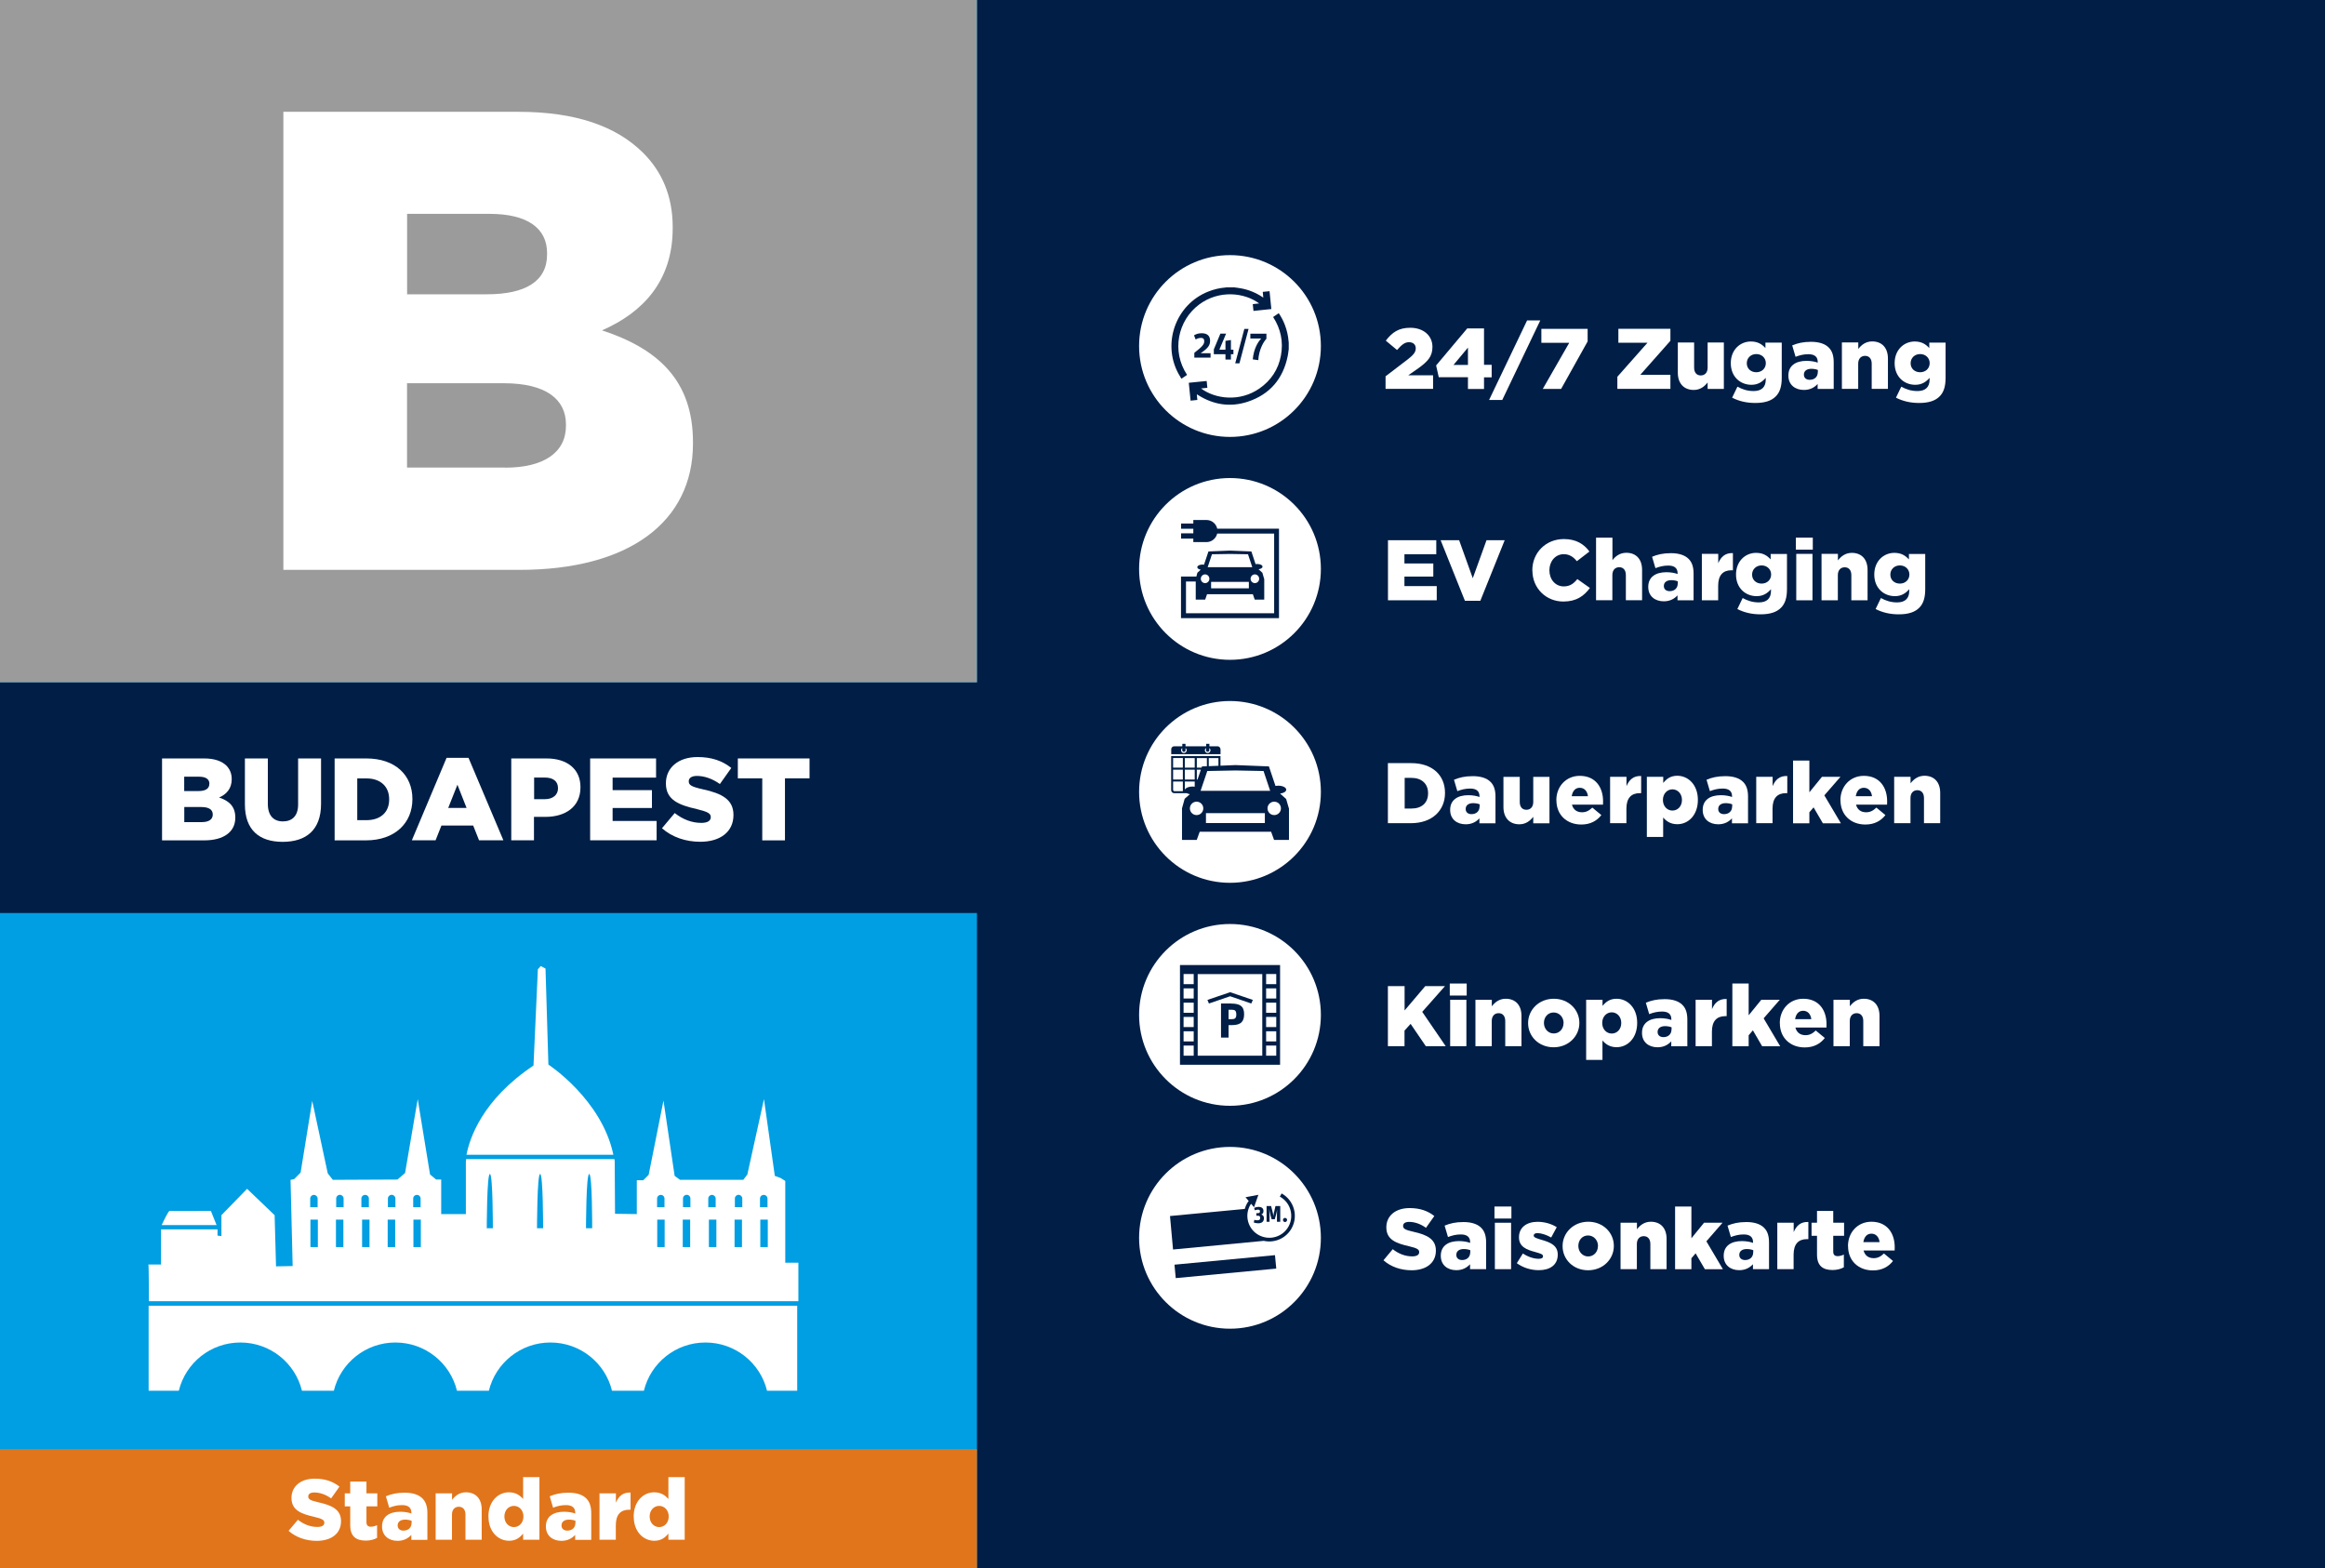 <?xml version="1.0" encoding="UTF-8"?>
<svg xmlns="http://www.w3.org/2000/svg" id="Ebene_2" data-name="Ebene 2" viewBox="0 0 298 201">
  <defs>
    <style>
      .cls-1 {
        fill: #fff;
      }

      .cls-2 {
        fill: #009ee2;
      }

      .cls-3 {
        fill: #001e46;
      }

      .cls-4 {
        fill: #9c9b9b;
      }

      .cls-5 {
        fill: #e1751b;
      }
    </style>
  </defs>
  <rect class="cls-3" x="0" width="298" height="201"></rect>
  <rect class="cls-2" x="0" y="-.09" width="125.22" height="201.09"></rect>
  <rect class="cls-3" x="0" y="87.45" width="128.44" height="29.57"></rect>
  <rect class="cls-4" x="-.09" y="-.09" width="125.3" height="87.54"></rect>
  <g>
    <path class="cls-1" d="M100.65,161.86v-10.5l-.59-.37-.75-.28-1.39-9.84-2.13,9.66-.52.69h-8.11l-.69-.51-1.43-9.65-1.9,9.52-.69.69h-.83v4.34l-2.79-.04-.04-6.75c-.01-.09-.02-.17-.04-.26h-19.01c-.03.26-.03.39-.03.39v6.66h-3.16v-4.43h-.65l-.78-.65-1.58-9.66-1.62,9.47-.97.84-8.29.04-.65-.83-1.99-9.29-1.49,9.19-.83.84-.46.09.27,11.05-2.13.04-.18-6.56-3.53-3.38-3.29,3.38v2.68l-.5-.06v-.8h-7.24v4.5h-1.62c.06.06.06,4.71.06,4.71h83.25v-4.94h-1.62ZM39.76,153.62c0-.26.21-.47.47-.47s.48.21.48.47v1.11h-.95v-1.11ZM40.74,159.84h-.95v-3.52h.95v3.52ZM44.01,159.84h-.95v-3.52h.95v3.52ZM44.04,154.72h-.95v-1.11c0-.26.21-.47.47-.47s.48.21.48.47v1.11ZM46.32,153.62c0-.26.21-.47.48-.47s.48.21.48.47v1.11h-.96v-1.11ZM47.36,159.84h-.95v-3.52h.95v3.52ZM50.65,159.84h-.96v-3.52h.96v3.52ZM50.68,154.72h-.96v-1.11c0-.26.22-.47.48-.47s.48.21.48.47v1.11ZM52.96,153.62c0-.26.21-.47.48-.47s.47.21.47.47v1.11h-.95v-1.11ZM53.94,159.84h-.95v-3.52h.95v3.52ZM62.39,157.42s.01-6.95.4-6.95.38,6.95.38,6.95h-.78ZM68.83,157.42s.01-6.95.4-6.95.38,6.95.38,6.95h-.78ZM75.11,157.42s.01-6.95.41-6.95.38,6.95.38,6.95h-.8ZM84.22,153.62c0-.26.21-.47.48-.47s.47.21.47.47v1.11h-.95v-1.11ZM85.19,159.84h-.95v-3.52h.95v3.52ZM88.46,159.84h-.95v-3.52h.95v3.52ZM88.49,154.72h-.95v-1.11c0-.26.21-.47.48-.47s.47.21.47.47v1.11ZM90.78,153.62c0-.26.21-.47.47-.47s.48.21.48.47v1.11h-.95v-1.11ZM91.82,159.84h-.96v-3.52h.96v3.52ZM95.1,159.84h-.95v-3.52h.95v3.52ZM95.14,154.72h-.95v-1.11c0-.26.21-.47.47-.47s.48.21.48.47v1.11ZM97.41,153.62c0-.26.21-.47.48-.47s.48.21.48.47v1.11h-.96v-1.11ZM98.41,159.84h-.96v-3.52h.96v3.52ZM70.29,136.44l-.37-12.3-.61-.32-.37.41-.56,12.34c-6.62,4.42-8.2,9.4-8.59,11.44h18.83c-1.49-7.11-8.34-11.57-8.34-11.57ZM27.03,155.2s-5.1.04-5.28,0c-.15-.03-.75,1.23-1.03,1.82h7.04l-.73-1.82Z"></path>
    <path class="cls-1" d="M102.18,167.36v10.89h-3.87c-.86-3.55-4.07-6.18-7.89-6.18s-7.02,2.62-7.89,6.18h-4.09c-.86-3.55-4.07-6.18-7.89-6.18s-7.02,2.62-7.89,6.18h-4.09c-.86-3.55-4.07-6.18-7.89-6.18s-7.02,2.62-7.89,6.18h-4.09c-.86-3.55-4.07-6.18-7.89-6.18s-7.02,2.62-7.89,6.18h-3.87v-10.89h83.09Z"></path>
  </g>
  <g>
    <path class="cls-1" d="M20.78,97.21h5.38c1.32,0,2.25.33,2.87.93.42.44.67.99.67,1.71v.03c0,1.21-.69,1.94-1.62,2.34,1.28.42,2.08,1.14,2.08,2.56v.03c0,1.8-1.47,2.9-3.97,2.9h-5.42v-10.5ZM26.84,100.45c0-.58-.46-.9-1.32-.9h-1.91v1.84h1.83c.88,0,1.39-.3,1.39-.91v-.03ZM25.84,103.43h-2.22v1.94h2.25c.9,0,1.4-.35,1.4-.96v-.03c0-.57-.45-.94-1.43-.94Z"></path>
    <path class="cls-1" d="M31.39,103.1v-5.89h2.94v5.83c0,1.52.76,2.24,1.93,2.24s1.95-.69,1.95-2.16v-5.91h2.94v5.82c0,3.37-1.93,4.87-4.92,4.87s-4.84-1.51-4.84-4.8Z"></path>
    <path class="cls-1" d="M42.88,97.21h4.07c3.73,0,5.91,2.16,5.91,5.19v.03c0,3.03-2.21,5.28-5.97,5.28h-4v-10.5ZM45.79,99.77v5.35h1.18c1.75,0,2.91-.96,2.91-2.65v-.03c0-1.68-1.16-2.67-2.91-2.67h-1.18Z"></path>
    <path class="cls-1" d="M57.25,97.13h2.8l4.47,10.57h-3.12l-.75-1.89h-4.07l-.75,1.89h-3.04l4.45-10.57ZM59.8,103.55l-1.17-2.97-1.18,2.97h2.35Z"></path>
    <path class="cls-1" d="M65.54,97.21h4.51c2.64,0,4.35,1.36,4.35,3.67v.03c0,2.49-1.91,3.79-4.5,3.79h-1.46v3h-2.91v-10.5ZM69.85,102.43c1.02,0,1.67-.56,1.67-1.38v-.03c0-.9-.64-1.36-1.68-1.36h-1.38v2.77h1.39Z"></path>
    <path class="cls-1" d="M75.64,97.21h8.45v2.46h-5.57v1.6h5.04v2.29h-5.04v1.66h5.64v2.48h-8.52v-10.5Z"></path>
    <path class="cls-1" d="M84.86,106.14l1.62-1.93c1.05.82,2.19,1.26,3.41,1.26.79,0,1.21-.27,1.21-.72v-.03c0-.45-.35-.67-1.79-1.02-2.24-.51-3.96-1.14-3.96-3.28v-.03c0-1.95,1.54-3.36,4.06-3.36,1.79,0,3.18.48,4.32,1.4l-1.46,2.06c-.96-.69-2.01-1.04-2.94-1.04-.71,0-1.05.29-1.05.67v.03c0,.48.36.69,1.83,1.02,2.4.52,3.9,1.3,3.9,3.27v.03c0,2.15-1.7,3.42-4.25,3.42-1.86,0-3.61-.58-4.92-1.74Z"></path>
    <path class="cls-1" d="M97.7,99.76h-3.13v-2.55h9.19v2.55h-3.15v7.95h-2.91v-7.95Z"></path>
  </g>
  <path class="cls-1" d="M36.32,14.33h30.11c7.38,0,12.58,1.85,16.02,5.28,2.34,2.34,3.77,5.45,3.77,9.48v.17c0,6.79-3.86,10.81-9.06,13.08,7.12,2.34,11.66,6.37,11.66,14.34v.17c0,10.06-8.22,16.19-22.23,16.19h-30.27V14.33ZM62.4,37.72c4.95,0,7.72-1.67,7.72-5.11v-.17c0-3.19-2.52-5.03-7.38-5.03h-10.56v10.31h10.23ZM64.75,59.94c4.94,0,7.79-1.93,7.79-5.37v-.17c0-3.19-2.52-5.28-7.96-5.28h-12.41v10.81h12.58Z"></path>
  <g>
    <g>
      <circle class="cls-1" cx="157.65" cy="44.35" r="11.65"></circle>
      <g>
        <g>
          <path class="cls-3" d="M158.1,36.82c.32.04.65.08.97.14.99.18,1.91.56,2.75,1.12.02.02.05.03.1.06-.02-.25-.05-.48-.07-.73.29-.03.58-.06.87-.09.08.77.16,1.52.23,2.29-.76.08-1.51.16-2.29.24-.03-.29-.06-.57-.09-.87.28-.03.54-.06.82-.09-1.89-1.4-5.13-1.76-7.68.13-2.76,2.05-3.58,5.99-1.56,9.03-.24.16-.47.32-.73.49-.14-.24-.28-.46-.4-.69-2.09-3.89-.29-8.83,3.82-10.47.72-.29,1.47-.47,2.24-.53.04,0,.08-.02.11-.02.3,0,.61,0,.91,0Z"></path>
          <path class="cls-3" d="M165.17,44.8c-.04.28-.06.55-.12.83-.59,2.92-2.29,4.91-5.1,5.85-2.25.75-4.42.41-6.43-.87-.03-.02-.07-.04-.12-.08.01.14.02.26.03.37.01.12.02.23.04.36-.3.03-.58.06-.87.09-.08-.76-.16-1.52-.23-2.29.77-.08,1.52-.16,2.29-.23.03.29.06.57.09.87-.27.03-.54.06-.81.09,1.82,1.35,4.97,1.76,7.49,0,1.48-1.03,2.42-2.44,2.75-4.22.33-1.77-.02-3.42-1-4.94.24-.16.48-.32.72-.49.32.47.58.97.78,1.49.26.68.43,1.39.48,2.12,0,.05.02.09.02.14v.91Z"></path>
        </g>
        <g>
          <path class="cls-3" d="M153.08,45.22c.98-.76,1.27-1.07,1.27-1.47,0-.32-.14-.44-.41-.44s-.45.07-.69.2l-.21-.53c.23-.14.52-.27.98-.27.69,0,1.08.32,1.08.96,0,.59-.27.97-1.21,1.6h1.27v.57h-2.08v-.61Z"></path>
          <path class="cls-3" d="M155.58,44.78l.84-2.02h.73l-.86,2.06h.78v-1.13l.7-.11v1.24h.32v.58h-.32v.68h-.7v-.68h-1.49v-.62Z"></path>
          <path class="cls-3" d="M159.49,42.16h.54l-1.17,4.41h-.54l1.17-4.41Z"></path>
          <path class="cls-3" d="M160.57,46.06c.12-1.34.65-2.22,1.08-2.67h-1.39v-.62h2.06v.65c-.36.37-.97,1.4-1.04,2.74l-.71-.1Z"></path>
        </g>
      </g>
    </g>
    <g>
      <circle class="cls-1" cx="157.65" cy="72.92" r="11.65"></circle>
      <path class="cls-3" d="M156.01,67.74c-.14-.61-.67-1.06-1.31-1.09h0s-1.75,0-1.75,0v.45h-1.57v.67h1.57v.59h-1.57v.67h1.57v.45h1.75c.64-.03,1.17-.49,1.31-1.09h7.3v10.21h-11.3v-4.07h1.25v2.32s1.21,0,1.21,0l.24-.69h5.87l.24.69h1.22v-2.61l-.24-.83-.49-.45c.29-.04.51-.17.51-.33,0-.19-.3-.34-.66-.34-.08,0-.15,0-.23.02l-.54-1.63-2.75-.11-2.75.11-.57,1.7c-.06-.01-.13-.02-.2-.02-.36,0-.66.15-.66.34,0,.15.18.27.44.32l-.43.39-.13.49h-1.97v5.33h12.56v-11.47h-7.93ZM160.07,75.41h-4.84v-.83h4.84v.83ZM161.39,74.18c0,.31-.25.56-.55.56s-.55-.25-.55-.56.25-.56.55-.56.55.25.55.56ZM155.34,71.04l2.31-.04,2.31.04.55,1.66h-5.72l.55-1.66ZM154.46,73.62c.3,0,.55.25.55.56s-.25.56-.55.56-.55-.25-.55-.56.25-.56.55-.56Z"></path>
    </g>
    <circle class="cls-1" cx="157.65" cy="101.5" r="11.65"></circle>
    <g>
      <circle class="cls-1" cx="157.65" cy="130.08" r="11.65"></circle>
      <g>
        <path class="cls-3" d="M151.24,123.69v12.78h12.83v-12.78h-12.83ZM153,135.31h-1.3v-1.3h1.3v1.3ZM153,133.48h-1.3v-1.3h1.3v1.3ZM153,131.64h-1.3v-1.3h1.3v1.3ZM153,129.81h-1.3v-1.3h1.3v1.3ZM153,127.98h-1.3v-1.3h1.3v1.3ZM153,126.14h-1.3v-1.3h1.3v1.3ZM161.79,135.31h-8.28v-10.46h8.28v10.46ZM163.58,135.31h-1.3v-1.3h1.3v1.3ZM163.58,133.48h-1.3v-1.3h1.3v1.3ZM163.58,131.64h-1.3v-1.3h1.3v1.3ZM163.58,129.81h-1.3v-1.3h1.3v1.3ZM163.58,127.98h-1.3v-1.3h1.3v1.3ZM163.58,126.14h-1.3v-1.3h1.3v1.3Z"></path>
        <g>
          <path class="cls-3" d="M157.82,128.62h-1.32v4.37h.97v-1.6h.43c1.25,0,1.56-.55,1.56-1.42,0-1.02-.57-1.34-1.63-1.34ZM157.88,130.63h-.41v-1.21h.45c.36,0,.54.12.54.62,0,.46-.19.59-.57.59Z"></path>
          <polygon class="cls-3" points="157.67 127.17 154.79 128.15 154.76 128.16 154.95 128.62 157.67 127.69 160.38 128.62 160.58 128.16 157.67 127.17"></polygon>
        </g>
      </g>
    </g>
    <g>
      <path class="cls-1" d="M177.9,69.24h6.19v1.8h-4.08v1.18h3.7v1.68h-3.7v1.22h4.14v1.82h-6.25v-7.7Z"></path>
      <path class="cls-1" d="M184.64,69.24h2.38l1.75,4.87,1.76-4.87h2.33l-3.12,7.76h-1.98l-3.11-7.76Z"></path>
      <path class="cls-1" d="M196.4,73.11v-.02c0-2.24,1.72-4,4.05-4,1.57,0,2.59.66,3.27,1.6l-1.61,1.24c-.44-.54-.95-.9-1.68-.9-1.08,0-1.84.92-1.84,2.05v.02c0,1.16.76,2.06,1.84,2.06.8,0,1.28-.37,1.74-.94l1.61,1.14c-.73,1-1.71,1.74-3.4,1.74-2.2,0-3.97-1.68-3.97-3.98Z"></path>
      <path class="cls-1" d="M204.58,68.91h2.09v2.89c.38-.5.94-.95,1.78-.95,1.27,0,2.02.84,2.02,2.19v3.89h-2.08v-3.22c0-.66-.34-1.01-.85-1.01s-.88.35-.88,1.01v3.22h-2.09v-8.03Z"></path>
      <path class="cls-1" d="M211.26,75.23v-.02c0-1.24.93-1.87,2.33-1.87.55,0,1.09.1,1.43.23v-.1c0-.63-.38-.98-1.19-.98-.63,0-1.11.13-1.65.33l-.43-1.46c.67-.28,1.39-.46,2.41-.46s1.79.25,2.27.73c.45.44.64,1.06.64,1.89v3.42h-2.06v-.63c-.42.45-.98.76-1.76.76-1.13,0-1.99-.66-1.99-1.84ZM215.05,74.78v-.27c-.22-.09-.52-.15-.83-.15-.61,0-.96.29-.96.74v.02c0,.41.31.65.74.65.62,0,1.04-.38,1.04-.98Z"></path>
      <path class="cls-1" d="M218.14,70.99h2.09v1.2c.34-.81.89-1.34,1.88-1.3v2.2h-.18c-1.09,0-1.71.63-1.71,1.99v1.86h-2.09v-5.95Z"></path>
      <path class="cls-1" d="M222.69,78.04l.67-1.39c.64.35,1.28.56,2.08.56,1.03,0,1.55-.52,1.55-1.46v-.23c-.42.48-.97.89-1.83.89-1.46,0-2.65-1.06-2.65-2.76v-.02c0-1.72,1.21-2.77,2.57-2.77.9,0,1.43.36,1.87.84v-.7h2.09v4.52c0,1.09-.24,1.86-.77,2.38-.54.55-1.38.84-2.62.84-1.14,0-2.11-.24-2.97-.68ZM227.01,73.65v-.02c0-.66-.52-1.16-1.22-1.16s-1.22.5-1.22,1.17v.02c0,.66.51,1.14,1.22,1.14s1.22-.5,1.22-1.16Z"></path>
      <path class="cls-1" d="M230.18,68.91h2.17v1.54h-2.17v-1.54ZM230.23,70.99h2.08v5.95h-2.08v-5.95Z"></path>
      <path class="cls-1" d="M233.48,70.99h2.09v.84c.38-.5.94-.97,1.78-.97,1.27,0,2.02.84,2.02,2.19v3.89h-2.08v-3.22c0-.66-.34-1.01-.85-1.01s-.88.35-.88,1.01v3.22h-2.09v-5.95Z"></path>
      <path class="cls-1" d="M240.41,78.04l.67-1.39c.64.35,1.28.56,2.08.56,1.03,0,1.55-.52,1.55-1.46v-.23c-.42.48-.97.89-1.83.89-1.46,0-2.65-1.06-2.65-2.76v-.02c0-1.72,1.21-2.77,2.57-2.77.9,0,1.43.36,1.87.84v-.7h2.09v4.52c0,1.09-.24,1.86-.77,2.38-.54.55-1.38.84-2.62.84-1.14,0-2.11-.24-2.97-.68ZM244.73,73.65v-.02c0-.66-.52-1.16-1.22-1.16s-1.22.5-1.22,1.17v.02c0,.66.51,1.14,1.22,1.14s1.22-.5,1.22-1.16Z"></path>
    </g>
    <g>
      <path class="cls-1" d="M177.58,48.24l2.88-2.2c.72-.56,1-.92,1-1.39,0-.5-.34-.79-.87-.79s-.92.31-1.53,1l-1.44-1.2c.83-1.07,1.65-1.65,3.14-1.65,1.68,0,2.84,1,2.84,2.45v.02c0,1.23-.64,1.87-1.78,2.7l-1.32.92h3.18v1.74h-6.09v-1.61Z"></path>
      <path class="cls-1" d="M188.15,48.35h-3.74l-.34-1.51,3.99-4.75h2.15v4.67h.98v1.6h-.98v1.5h-2.06v-1.5ZM188.15,46.77v-2.22l-1.85,2.22h1.85Z"></path>
      <path class="cls-1" d="M195.73,41.07h1.69l-4.87,10.19h-1.69l4.87-10.19Z"></path>
      <path class="cls-1" d="M201.12,43.94h-3.56v-1.79h5.93v1.61l-3.4,6.09h-2.35l3.39-5.91Z"></path>
      <path class="cls-1" d="M207.3,48.29l3.86-4.36h-3.73v-1.79h6.67v1.54l-3.86,4.36h3.86v1.8h-6.8v-1.55Z"></path>
      <path class="cls-1" d="M215.05,47.78v-3.88h2.09v3.22c0,.65.34,1,.85,1s.88-.35.88-1v-3.22h2.08v5.95h-2.08v-.83c-.39.5-.94.96-1.78.96-1.27,0-2.04-.85-2.04-2.2Z"></path>
      <path class="cls-1" d="M222.02,50.95l.67-1.39c.64.35,1.28.56,2.08.56,1.03,0,1.55-.52,1.55-1.46v-.23c-.42.48-.97.89-1.83.89-1.46,0-2.65-1.06-2.65-2.76v-.02c0-1.72,1.21-2.77,2.57-2.77.9,0,1.43.36,1.87.84v-.7h2.09v4.52c0,1.09-.24,1.86-.77,2.38-.54.55-1.38.84-2.62.84-1.14,0-2.11-.24-2.97-.68ZM226.33,46.56v-.02c0-.66-.52-1.16-1.22-1.16s-1.22.5-1.22,1.17v.02c0,.66.51,1.14,1.22,1.14s1.22-.5,1.22-1.16Z"></path>
      <path class="cls-1" d="M229.22,48.14v-.02c0-1.24.93-1.87,2.33-1.87.55,0,1.09.1,1.43.23v-.1c0-.63-.38-.98-1.19-.98-.63,0-1.11.13-1.65.33l-.43-1.46c.67-.28,1.39-.46,2.41-.46s1.79.25,2.27.73c.45.44.64,1.06.64,1.89v3.42h-2.06v-.63c-.42.45-.98.76-1.76.76-1.13,0-1.99-.66-1.99-1.84ZM233,47.69v-.27c-.22-.09-.52-.15-.83-.15-.61,0-.96.29-.96.74v.02c0,.41.31.65.74.65.62,0,1.04-.38,1.04-.98Z"></path>
      <path class="cls-1" d="M236.09,43.89h2.09v.84c.38-.5.94-.97,1.78-.97,1.27,0,2.02.84,2.02,2.19v3.89h-2.08v-3.22c0-.66-.34-1.01-.85-1.01s-.88.35-.88,1.01v3.22h-2.09v-5.95Z"></path>
      <path class="cls-1" d="M243.02,50.95l.67-1.39c.64.35,1.28.56,2.08.56,1.03,0,1.55-.52,1.55-1.46v-.23c-.42.48-.97.89-1.83.89-1.46,0-2.65-1.06-2.65-2.76v-.02c0-1.72,1.21-2.77,2.57-2.77.9,0,1.43.36,1.87.84v-.7h2.09v4.52c0,1.09-.24,1.86-.77,2.38-.54.55-1.38.84-2.62.84-1.14,0-2.11-.24-2.97-.68ZM247.33,46.56v-.02c0-.66-.52-1.16-1.22-1.16s-1.22.5-1.22,1.17v.02c0,.66.51,1.14,1.22,1.14s1.22-.5,1.22-1.16Z"></path>
    </g>
    <g>
      <path class="cls-1" d="M177.9,97.81h2.98c2.74,0,4.33,1.58,4.33,3.81v.02c0,2.22-1.62,3.87-4.38,3.87h-2.94v-7.7ZM180.04,99.7v3.93h.87c1.29,0,2.13-.7,2.13-1.95v-.02c0-1.23-.85-1.96-2.13-1.96h-.87Z"></path>
      <path class="cls-1" d="M185.87,103.81v-.02c0-1.24.93-1.87,2.33-1.87.55,0,1.09.1,1.43.23v-.1c0-.63-.38-.98-1.19-.98-.63,0-1.11.13-1.65.33l-.43-1.46c.67-.28,1.39-.46,2.41-.46s1.79.25,2.27.73c.45.44.64,1.06.64,1.89v3.42h-2.06v-.63c-.42.45-.98.76-1.76.76-1.13,0-1.99-.66-1.99-1.84ZM189.65,103.36v-.27c-.22-.09-.52-.15-.83-.15-.61,0-.96.29-.96.74v.02c0,.41.31.65.74.65.62,0,1.04-.38,1.04-.98Z"></path>
      <path class="cls-1" d="M192.7,103.45v-3.88h2.09v3.22c0,.65.34,1,.85,1s.88-.35.88-1v-3.22h2.08v5.95h-2.08v-.83c-.39.5-.94.96-1.78.96-1.27,0-2.04-.85-2.04-2.2Z"></path>
      <path class="cls-1" d="M199.48,102.57v-.02c0-1.74,1.24-3.11,3-3.11,2.05,0,2.99,1.51,2.99,3.26,0,.13,0,.29-.01.43h-3.98c.17.65.64.98,1.29.98.51,0,.89-.19,1.32-.6l1.16.96c-.57.73-1.4,1.21-2.57,1.21-1.87,0-3.19-1.25-3.19-3.09ZM203.53,102.05c-.08-.66-.47-1.08-1.05-1.08s-.92.42-1.03,1.08h2.08Z"></path>
      <path class="cls-1" d="M206.38,99.56h2.09v1.2c.34-.81.89-1.34,1.88-1.3v2.2h-.18c-1.09,0-1.71.63-1.71,1.99v1.86h-2.09v-5.95Z"></path>
      <path class="cls-1" d="M211.09,99.56h2.09v.79c.41-.5.91-.92,1.8-.92,1.42,0,2.64,1.18,2.64,3.08v.02c0,1.94-1.22,3.11-2.63,3.11-.9,0-1.43-.41-1.82-.86v2.49h-2.09v-7.71ZM215.58,102.54v-.02c0-.79-.55-1.35-1.22-1.35s-1.22.56-1.22,1.35v.02c0,.79.54,1.35,1.22,1.35s1.22-.55,1.22-1.35Z"></path>
      <path class="cls-1" d="M218.24,103.81v-.02c0-1.24.93-1.87,2.33-1.87.55,0,1.09.1,1.43.23v-.1c0-.63-.38-.98-1.19-.98-.63,0-1.11.13-1.65.33l-.43-1.46c.67-.28,1.39-.46,2.41-.46s1.79.25,2.27.73c.45.44.64,1.06.64,1.89v3.42h-2.06v-.63c-.42.45-.98.76-1.76.76-1.13,0-1.99-.66-1.99-1.84ZM222.02,103.36v-.27c-.22-.09-.52-.15-.83-.15-.61,0-.96.29-.96.74v.02c0,.41.31.65.74.65.62,0,1.04-.38,1.04-.98Z"></path>
      <path class="cls-1" d="M225.11,99.56h2.09v1.2c.34-.81.89-1.34,1.88-1.3v2.2h-.18c-1.09,0-1.71.63-1.71,1.99v1.86h-2.09v-5.95Z"></path>
      <path class="cls-1" d="M229.82,97.48h2.09v4.07l1.62-1.99h2.37l-2.07,2.38,2.12,3.58h-2.31l-1.19-2.04-.54.63v1.41h-2.09v-8.03Z"></path>
      <path class="cls-1" d="M235.89,102.57v-.02c0-1.74,1.24-3.11,3-3.11,2.05,0,2.99,1.51,2.99,3.26,0,.13,0,.29-.01.43h-3.98c.17.65.64.98,1.29.98.51,0,.89-.19,1.32-.6l1.16.96c-.57.73-1.4,1.21-2.57,1.21-1.87,0-3.19-1.25-3.19-3.09ZM239.94,102.05c-.08-.66-.47-1.08-1.05-1.08s-.92.42-1.03,1.08h2.08Z"></path>
      <path class="cls-1" d="M242.79,99.56h2.09v.84c.38-.5.94-.97,1.78-.97,1.27,0,2.02.84,2.02,2.19v3.89h-2.08v-3.22c0-.66-.34-1.01-.85-1.01s-.88.35-.88,1.01v3.22h-2.09v-5.95Z"></path>
    </g>
    <g>
      <path class="cls-1" d="M177.9,126.39h2.13v3.12l2.65-3.12h2.53l-2.92,3.3,3.01,4.4h-2.55l-1.95-2.86-.78.86v2h-2.13v-7.7Z"></path>
      <path class="cls-1" d="M185.82,126.06h2.17v1.54h-2.17v-1.54ZM185.87,128.14h2.08v5.95h-2.08v-5.95Z"></path>
      <path class="cls-1" d="M189.12,128.14h2.09v.84c.38-.5.94-.97,1.78-.97,1.27,0,2.02.84,2.02,2.19v3.89h-2.08v-3.22c0-.66-.34-1.01-.85-1.01s-.88.35-.88,1.01v3.22h-2.09v-5.95Z"></path>
      <path class="cls-1" d="M195.86,131.14v-.02c0-1.69,1.39-3.11,3.29-3.11s3.28,1.4,3.28,3.09v.02c0,1.69-1.39,3.11-3.3,3.11s-3.27-1.4-3.27-3.09ZM200.41,131.14v-.02c0-.74-.54-1.35-1.28-1.35s-1.24.6-1.24,1.33v.02c0,.73.53,1.34,1.26,1.34s1.25-.6,1.25-1.32Z"></path>
      <path class="cls-1" d="M203.31,128.14h2.09v.79c.41-.5.91-.92,1.8-.92,1.42,0,2.64,1.18,2.64,3.08v.02c0,1.94-1.22,3.11-2.63,3.11-.9,0-1.43-.41-1.82-.86v2.49h-2.09v-7.71ZM207.8,131.12v-.02c0-.79-.55-1.35-1.22-1.35s-1.22.56-1.22,1.35v.02c0,.79.54,1.35,1.22,1.35s1.22-.55,1.22-1.35Z"></path>
      <path class="cls-1" d="M210.46,132.39v-.02c0-1.24.93-1.87,2.33-1.87.55,0,1.09.1,1.43.23v-.1c0-.63-.38-.98-1.19-.98-.63,0-1.11.13-1.65.33l-.43-1.46c.67-.28,1.39-.46,2.41-.46s1.79.25,2.27.73c.45.44.64,1.06.64,1.89v3.42h-2.06v-.63c-.42.45-.98.76-1.76.76-1.13,0-1.99-.66-1.99-1.84ZM214.25,131.94v-.27c-.22-.09-.52-.15-.83-.15-.61,0-.96.29-.96.74v.02c0,.41.31.65.74.65.62,0,1.04-.38,1.04-.98Z"></path>
      <path class="cls-1" d="M217.34,128.14h2.09v1.2c.34-.81.89-1.34,1.88-1.3v2.2h-.18c-1.09,0-1.71.63-1.71,1.99v1.86h-2.09v-5.95Z"></path>
      <path class="cls-1" d="M222.04,126.06h2.09v4.07l1.62-1.99h2.37l-2.07,2.38,2.12,3.58h-2.31l-1.19-2.04-.54.63v1.41h-2.09v-8.03Z"></path>
      <path class="cls-1" d="M228.12,131.14v-.02c0-1.74,1.24-3.11,3-3.11,2.05,0,2.99,1.51,2.99,3.26,0,.13,0,.29-.01.43h-3.98c.17.65.64.98,1.29.98.51,0,.89-.19,1.32-.6l1.16.96c-.57.73-1.4,1.21-2.57,1.21-1.87,0-3.19-1.25-3.19-3.09ZM232.16,130.63c-.08-.66-.47-1.08-1.05-1.08s-.92.42-1.03,1.08h2.08Z"></path>
      <path class="cls-1" d="M235.01,128.14h2.09v.84c.38-.5.94-.97,1.78-.97,1.27,0,2.02.84,2.02,2.19v3.89h-2.08v-3.22c0-.66-.34-1.01-.85-1.01s-.88.35-.88,1.01v3.22h-2.09v-5.95Z"></path>
    </g>
    <g>
      <path class="cls-1" d="M177.32,161.53l1.19-1.42c.77.6,1.61.92,2.5.92.58,0,.89-.2.89-.53v-.02c0-.33-.25-.5-1.31-.75-1.64-.37-2.9-.84-2.9-2.41v-.02c0-1.43,1.13-2.46,2.98-2.46,1.31,0,2.33.35,3.17,1.02l-1.07,1.51c-.7-.51-1.47-.76-2.16-.76-.52,0-.77.21-.77.5v.02c0,.35.26.51,1.34.75,1.76.39,2.86.96,2.86,2.4v.02c0,1.57-1.24,2.51-3.11,2.51-1.36,0-2.65-.43-3.61-1.28Z"></path>
      <path class="cls-1" d="M184.67,160.96v-.02c0-1.24.93-1.87,2.33-1.87.55,0,1.09.1,1.43.23v-.1c0-.63-.38-.98-1.19-.98-.63,0-1.11.13-1.65.33l-.43-1.46c.67-.28,1.39-.46,2.41-.46s1.79.25,2.27.73c.45.44.64,1.06.64,1.89v3.42h-2.06v-.63c-.42.45-.98.76-1.76.76-1.13,0-1.99-.66-1.99-1.84ZM188.45,160.51v-.27c-.22-.09-.52-.15-.83-.15-.61,0-.96.29-.96.74v.02c0,.41.31.65.74.65.62,0,1.04-.38,1.04-.98Z"></path>
      <path class="cls-1" d="M191.55,154.64h2.17v1.54h-2.17v-1.54ZM191.6,156.72h2.08v5.95h-2.08v-5.95Z"></path>
      <path class="cls-1" d="M194.41,161.91l.78-1.25c.68.45,1.42.68,2.04.68.36,0,.54-.11.54-.32v-.02c0-.24-.34-.34-.97-.52-1.18-.31-2.11-.7-2.11-1.89v-.02c0-1.27,1.01-1.97,2.39-1.97.87,0,1.77.25,2.45.69l-.71,1.32c-.62-.35-1.29-.56-1.76-.56-.32,0-.48.12-.48.3v.02c0,.23.35.34.97.53,1.18.33,2.11.74,2.11,1.89v.02c0,1.31-.98,1.99-2.43,1.99-1,0-1.99-.3-2.81-.89Z"></path>
      <path class="cls-1" d="M200.28,159.72v-.02c0-1.69,1.39-3.11,3.29-3.11s3.28,1.4,3.28,3.09v.02c0,1.69-1.39,3.11-3.3,3.11s-3.27-1.4-3.27-3.09ZM204.82,159.72v-.02c0-.74-.54-1.35-1.28-1.35s-1.24.6-1.24,1.33v.02c0,.73.53,1.34,1.26,1.34s1.25-.6,1.25-1.32Z"></path>
      <path class="cls-1" d="M207.72,156.72h2.09v.84c.38-.5.94-.97,1.78-.97,1.27,0,2.02.84,2.02,2.19v3.89h-2.08v-3.22c0-.66-.34-1.01-.85-1.01s-.88.35-.88,1.01v3.22h-2.09v-5.95Z"></path>
      <path class="cls-1" d="M214.7,154.64h2.09v4.07l1.62-1.99h2.37l-2.07,2.38,2.12,3.58h-2.31l-1.19-2.04-.54.63v1.41h-2.09v-8.03Z"></path>
      <path class="cls-1" d="M220.93,160.96v-.02c0-1.24.93-1.87,2.33-1.87.55,0,1.09.1,1.43.23v-.1c0-.63-.38-.98-1.19-.98-.63,0-1.11.13-1.65.33l-.43-1.46c.67-.28,1.39-.46,2.41-.46s1.79.25,2.27.73c.45.44.64,1.06.64,1.89v3.42h-2.06v-.63c-.42.45-.98.76-1.76.76-1.13,0-1.99-.66-1.99-1.84ZM224.72,160.51v-.27c-.22-.09-.52-.15-.83-.15-.61,0-.96.29-.96.74v.02c0,.41.31.65.74.65.62,0,1.04-.38,1.04-.98Z"></path>
      <path class="cls-1" d="M227.81,156.72h2.09v1.2c.34-.81.89-1.34,1.88-1.3v2.2h-.18c-1.09,0-1.71.63-1.71,1.99v1.86h-2.09v-5.95Z"></path>
      <path class="cls-1" d="M232.89,160.82v-2.43h-.7v-1.67h.7v-1.51h2.08v1.51h1.39v1.67h-1.39v2.02c0,.42.19.59.57.59.27,0,.54-.08.79-.2v1.63c-.37.21-.87.35-1.45.35-1.25,0-1.99-.55-1.99-1.97Z"></path>
      <path class="cls-1" d="M236.86,159.72v-.02c0-1.74,1.24-3.11,3-3.11,2.05,0,2.99,1.51,2.99,3.26,0,.13,0,.29-.01.43h-3.98c.17.65.64.98,1.29.98.51,0,.89-.19,1.32-.6l1.16.96c-.57.73-1.4,1.21-2.57,1.21-1.87,0-3.19-1.25-3.19-3.09ZM240.91,159.2c-.08-.66-.47-1.08-1.05-1.08s-.92.42-1.03,1.08h2.08Z"></path>
    </g>
    <g>
      <path class="cls-3" d="M164.83,102.39l-.76-.68c.45-.05.79-.25.79-.5,0-.28-.46-.51-1.03-.51-.12,0-.24.01-.35.03l-.84-2.5-4.29-.17-1.92.08v-1.24h-6.32v4.38c0,.21.17.38.38.38h1.62c.11.06.25.11.4.13l-.67.59-.34,1.23v4.04s1.89,0,1.89,0l.38-1.05h9.15l.38,1.05h1.91v-4l-.37-1.27ZM154.93,97.16h1.24v.99l-1.24.05v-1.04ZM158.35,98.75l3.6.07.85,2.54h-8.92l.86-2.54,3.6-.07ZM153.49,99.91h-.09v-1.26s.52,0,.52,0l-.43,1.26ZM153.4,100.17h0s0,0,0,0h0ZM154.69,97.16v1.05l-.63.02-.05.16h-.61v-1.23s1.29,0,1.29,0ZM151.86,97.16h1.27v1.23h-1.27v-1.23ZM151.86,98.65h1.27v1.26h0s-1.27,0-1.27,0v-1.26ZM151.61,101.41h-1.07c-.1,0-.18-.08-.18-.18v-1.06h1.25v1.24ZM151.61,99.91h-1.25v-1.26h1.25v1.26ZM151.61,98.39h-1.25v-1.23h1.25v1.23ZM151.86,101.19v-1.02h1.27v.66c-.09-.01-.18-.02-.28-.02-.48,0-.88.17-.99.39ZM153.37,104.47c-.47,0-.86-.38-.86-.86s.39-.86.86-.86.86.38.86.86-.39.86-.86.86ZM162.12,105.49h-7.55v-1.27h7.55v1.27ZM164.18,103.62c0,.47-.39.85-.86.85s-.86-.38-.86-.86.39-.86.86-.86c.08,0,.16.01.23.03.36.1.63.43.63.82h0Z"></path>
      <path class="cls-3" d="M156.43,96.03c0-.21-.17-.38-.38-.38h-1.04v-.31h-.41v.31h-2.65v-.31h-.41v.31h-1.04c-.21,0-.38.17-.38.38v.63h6.32v-.63ZM151.74,96.52c-.2,0-.36-.16-.36-.36,0-.12.06-.22.15-.28v.28h0c0,.11.09.21.21.21s.21-.09.21-.21h0v-.28c.09.06.15.17.15.28,0,.2-.16.36-.36.36ZM154.79,96.52c-.2,0-.36-.16-.36-.36,0-.12.06-.22.15-.28v.28h0s0,0,0,.01c0,.11.09.19.21.19s.21-.09.21-.19c0,0,0,0,0-.01h0v-.28c.09.06.15.17.15.28,0,.2-.16.36-.36.36Z"></path>
    </g>
    <g>
      <circle class="cls-1" cx="157.65" cy="158.65" r="11.65"></circle>
      <g>
        <rect class="cls-3" x="150.58" y="161.49" width="12.94" height="1.73" transform="translate(-14.6 15.52) rotate(-5.41)"></rect>
        <path class="cls-3" d="M161.19,156.41c-.13,0-.29-.03-.42-.06l-.07.34c.15.05.34.1.56.1.54,0,.74-.28.74-.66,0-.22-.11-.4-.34-.47.21-.08.28-.24.28-.45,0-.34-.23-.52-.61-.52-.25,0-.44.06-.59.13l.1.31c.12-.06.25-.09.39-.09.2,0,.26.07.26.21,0,.17-.07.24-.28.24h-.18v.33h.17c.24,0,.32.07.32.27,0,.22-.08.31-.33.31Z"></path>
        <path class="cls-3" d="M162.71,155.72c0-.29-.02-.62-.03-.77h0c.02.16.08.49.14.73l.17.59h.4l.17-.61c.07-.24.12-.53.14-.7h0c-.01.15-.03.43-.03.76v.88h.42v-2.02h-.61l-.2.87c-.04.16-.06.33-.07.46h0c-.01-.13-.03-.3-.07-.46l-.22-.87h-.58v2.02h.38v-.87Z"></path>
        <path class="cls-3" d="M164.97,156.36c0-.14-.12-.26-.27-.26s-.26.12-.26.26.12.27.26.27.27-.12.27-.27Z"></path>
        <path class="cls-3" d="M164.27,152.96l-.23.41c1.36.74,1.86,2.45,1.12,3.82-.42.77-1.16,1.27-1.96,1.41-.61.11-1.27.02-1.86-.3-1.23-.67-1.76-2.13-1.3-3.41.05-.14.11-.27.18-.4.04-.07.09-.13.14-.2l.37.44.56-1.59-1.65.31.41.48c-.08.11-.17.22-.23.34-.12.22-.21.45-.28.68l-9.58.91.39,4.29,11.63-1.11c1.39.31,2.87-.32,3.58-1.63.87-1.59.28-3.58-1.3-4.45Z"></path>
      </g>
    </g>
  </g>
  <rect class="cls-5" x="0" y="185.73" width="125.22" height="15.27"></rect>
  <g>
    <path class="cls-1" d="M36.99,196.21l1.19-1.42c.77.6,1.61.92,2.5.92.58,0,.89-.2.89-.53v-.02c0-.33-.25-.5-1.31-.75-1.64-.37-2.9-.84-2.9-2.41v-.02c0-1.43,1.13-2.46,2.98-2.46,1.31,0,2.33.35,3.17,1.02l-1.07,1.51c-.7-.51-1.47-.76-2.16-.76-.52,0-.77.21-.77.5v.02c0,.35.26.51,1.34.75,1.76.39,2.86.96,2.86,2.4v.02c0,1.57-1.24,2.51-3.11,2.51-1.36,0-2.65-.43-3.61-1.28Z"></path>
    <path class="cls-1" d="M44.89,195.5v-2.43h-.7v-1.67h.7v-1.51h2.08v1.51h1.39v1.67h-1.39v2.02c0,.42.19.59.57.59.27,0,.54-.08.79-.2v1.63c-.37.21-.87.35-1.45.35-1.25,0-1.99-.55-1.99-1.97Z"></path>
    <path class="cls-1" d="M48.97,195.65v-.02c0-1.24.93-1.87,2.33-1.87.55,0,1.09.1,1.43.23v-.1c0-.63-.38-.98-1.19-.98-.63,0-1.11.13-1.65.33l-.43-1.46c.67-.28,1.39-.46,2.41-.46s1.79.25,2.27.73c.45.44.64,1.06.64,1.89v3.42h-2.06v-.63c-.42.45-.98.76-1.76.76-1.13,0-1.99-.66-1.99-1.84ZM52.76,195.19v-.27c-.22-.09-.52-.15-.83-.15-.61,0-.96.29-.96.74v.02c0,.41.31.65.74.65.62,0,1.04-.38,1.04-.98Z"></path>
    <path class="cls-1" d="M55.85,191.4h2.09v.84c.38-.5.94-.97,1.78-.97,1.27,0,2.02.84,2.02,2.19v3.89h-2.08v-3.22c0-.66-.34-1.01-.85-1.01s-.88.35-.88,1.01v3.22h-2.09v-5.95Z"></path>
    <path class="cls-1" d="M62.6,194.4v-.02c0-1.94,1.22-3.11,2.63-3.11.9,0,1.43.41,1.82.86v-2.81h2.09v8.03h-2.09v-.79c-.41.5-.91.92-1.8.92-1.42,0-2.64-1.18-2.64-3.08ZM67.09,194.38v-.02c0-.78-.54-1.35-1.22-1.35s-1.22.56-1.22,1.35v.02c0,.79.55,1.35,1.22,1.35s1.22-.56,1.22-1.35Z"></path>
    <path class="cls-1" d="M69.97,195.65v-.02c0-1.24.93-1.87,2.33-1.87.55,0,1.09.1,1.43.23v-.1c0-.63-.38-.98-1.19-.98-.63,0-1.11.13-1.65.33l-.43-1.46c.67-.28,1.39-.46,2.41-.46s1.79.25,2.27.73c.45.44.64,1.06.64,1.89v3.42h-2.06v-.63c-.42.45-.98.76-1.76.76-1.13,0-1.99-.66-1.99-1.84ZM73.76,195.19v-.27c-.22-.09-.52-.15-.83-.15-.61,0-.96.29-.96.74v.02c0,.41.31.65.74.65.62,0,1.04-.38,1.04-.98Z"></path>
    <path class="cls-1" d="M76.85,191.4h2.09v1.2c.34-.81.89-1.34,1.88-1.3v2.2h-.18c-1.09,0-1.71.63-1.71,1.99v1.86h-2.09v-5.95Z"></path>
    <path class="cls-1" d="M81.22,194.4v-.02c0-1.94,1.22-3.11,2.63-3.11.9,0,1.43.41,1.82.86v-2.81h2.09v8.03h-2.09v-.79c-.41.5-.91.92-1.8.92-1.42,0-2.64-1.18-2.64-3.08ZM85.71,194.38v-.02c0-.78-.54-1.35-1.22-1.35s-1.22.56-1.22,1.35v.02c0,.79.55,1.35,1.22,1.35s1.22-.56,1.22-1.35Z"></path>
  </g>
</svg>
